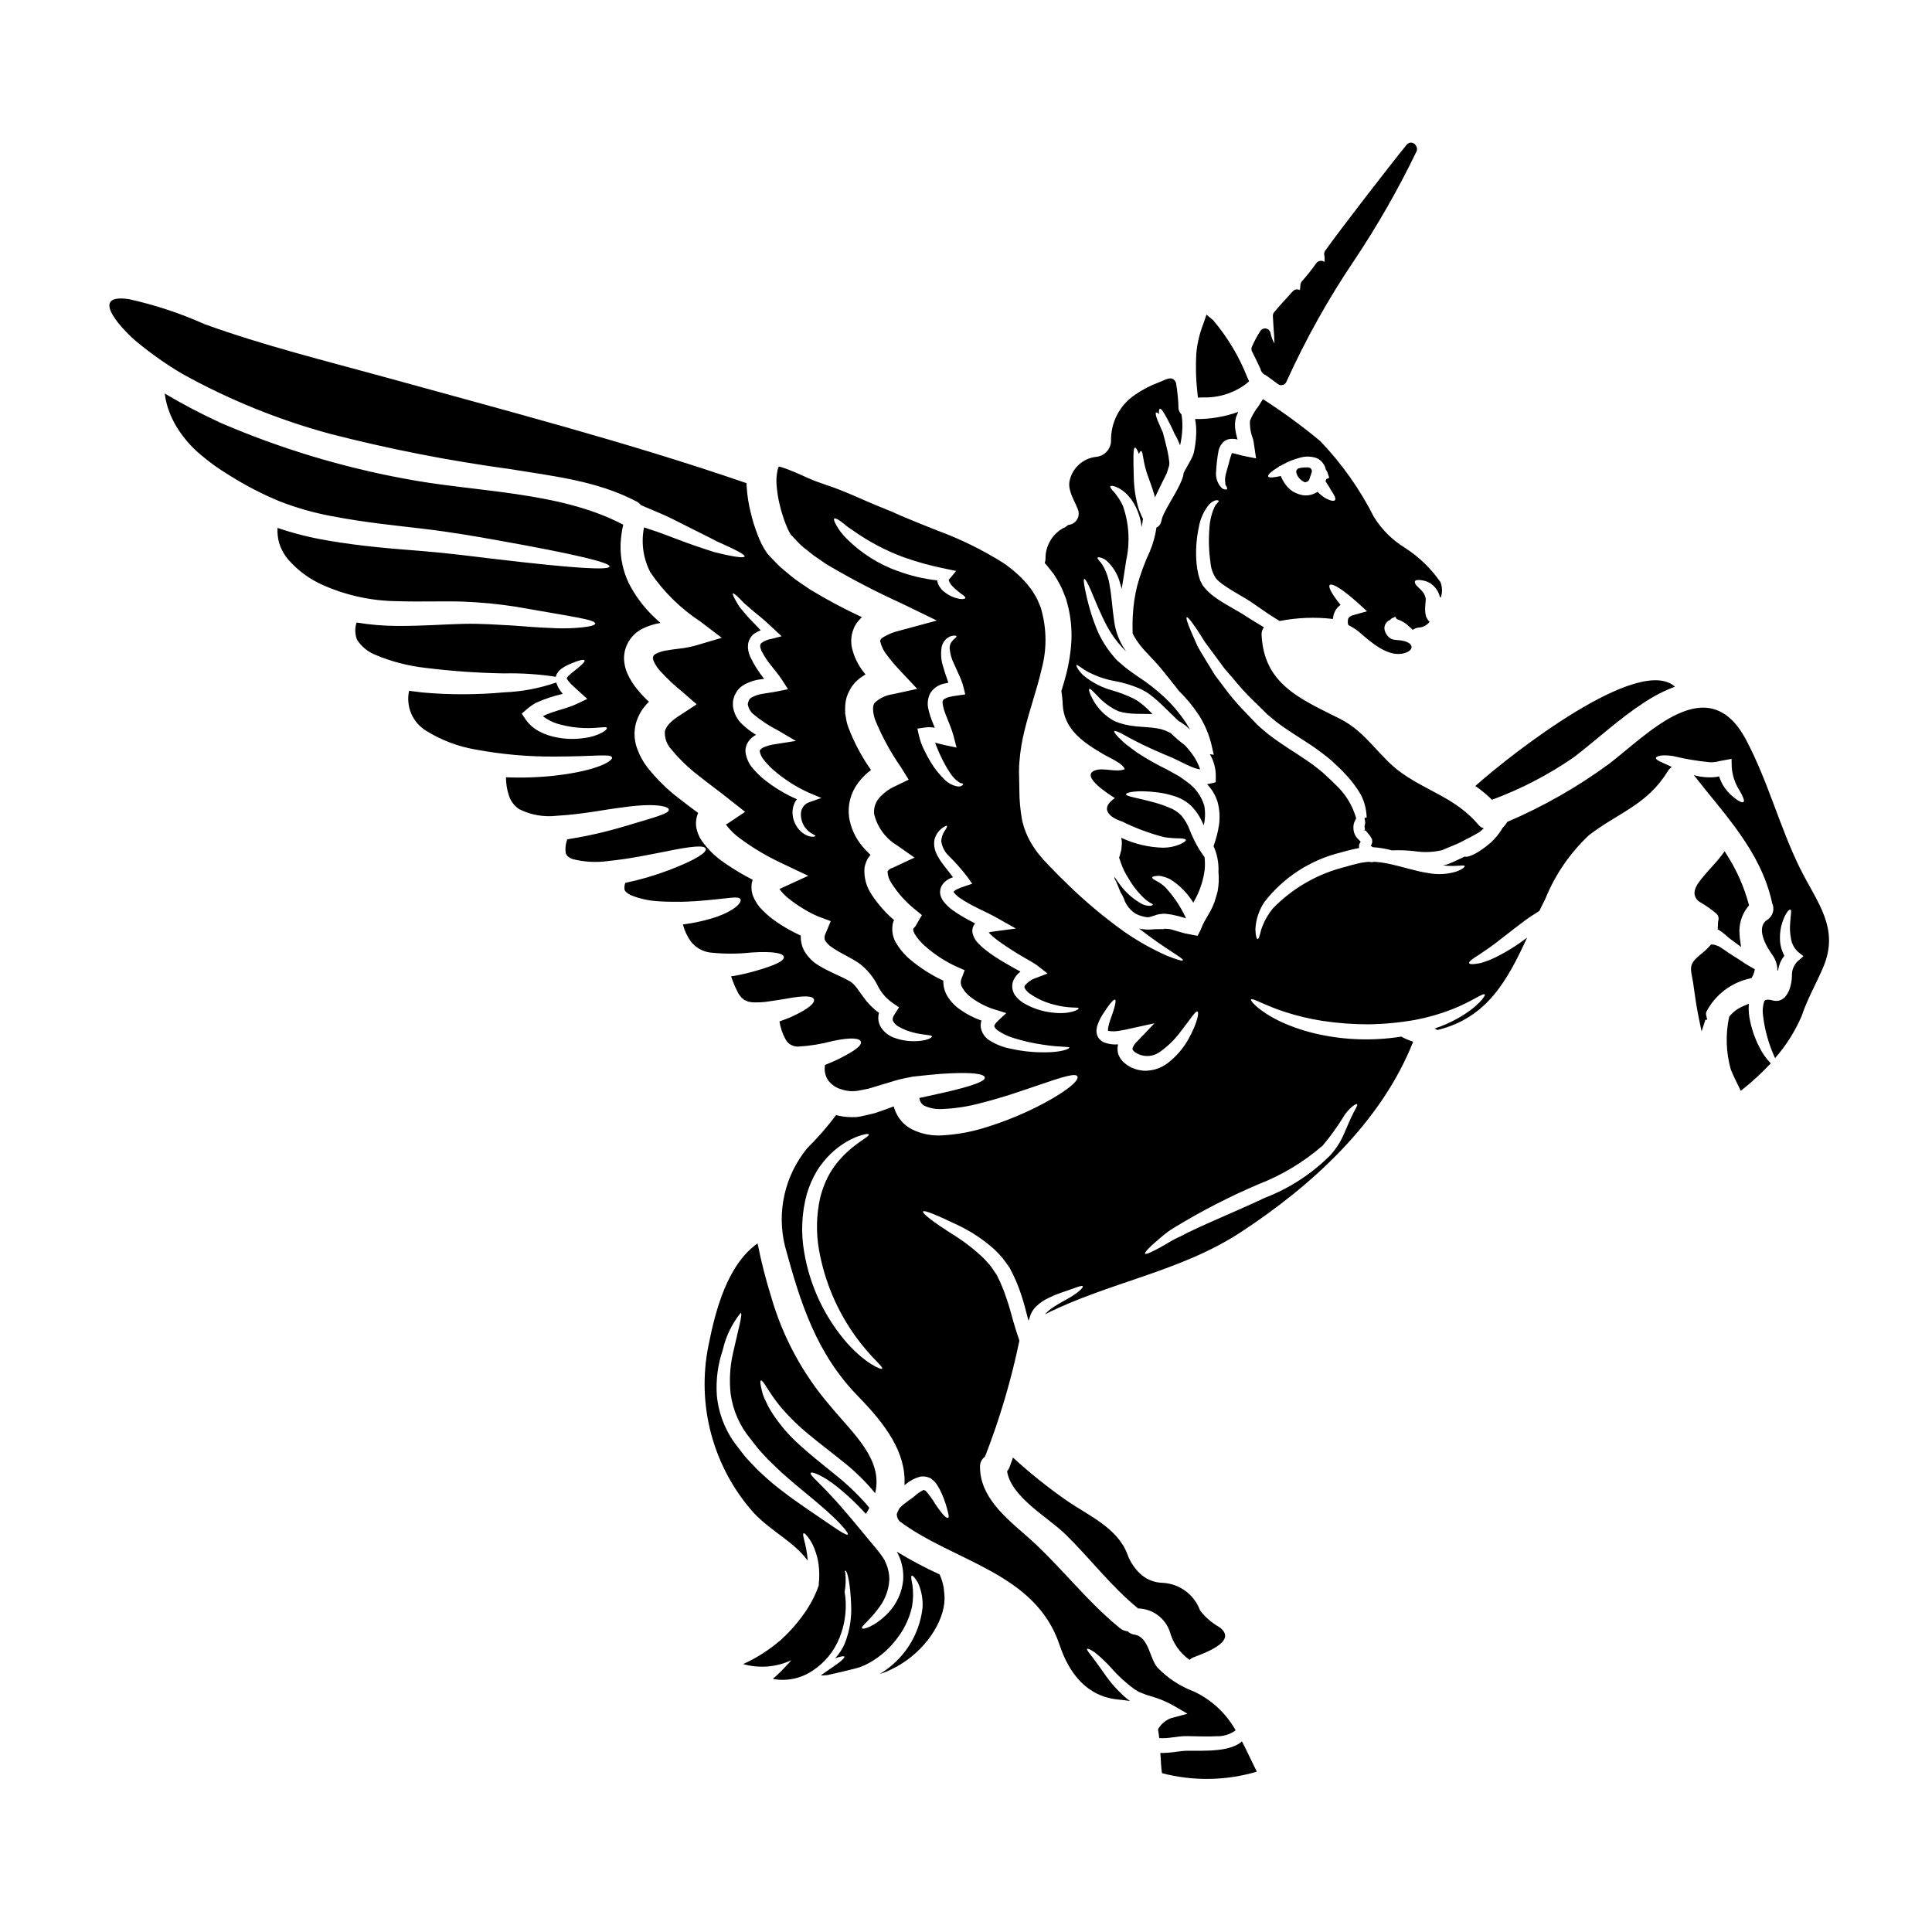 <?xml version="1.0" encoding="UTF-8"?>
<!-- Uploaded to: SVG Repo, www.svgrepo.com, Generator: SVG Repo Mixer Tools -->
<svg fill="#000000" width="800px" height="800px" version="1.1" viewBox="144 144 512 512" xmlns="http://www.w3.org/2000/svg">
 <g>
  <path d="m449.73 597.63c0.004-0.016 0.012-0.035 0.023-0.047-0.023 0-0.023-0.023-0.047-0.023-0.004 0.027 0.004 0.051 0.023 0.07z"/>
  <path d="m470.47 606.97c-1.25 0.41-2.543 0.676-3.852 0.789-2.578 0.285-5.273 0.188-7.781 0.211-2.059-0.047-4.402 0.66-7.332 0.566 0.117 2.012 0.211 3.906 0.426 5.367l-0.004 0.004c8.262 2.164 16.957 2.027 25.145-0.395-1.352-2.695-2.578-5.414-3.938-8.02-0.781 0.664-1.688 1.164-2.664 1.477z"/>
  <path d="m607.82 403.29 0.371-0.121 0.184-0.34c0.242-0.398 0.418-0.828 0.531-1.277l0.133-0.699-0.625-0.352c-0.617-0.344-1.309-0.73-2.094-1.246-0.672-0.469-1.422-0.945-2.219-1.453-0.652-0.395-1.344-0.855-2.059-1.332-0.539-0.355-1.082-0.723-1.645-1.105l-0.699-0.473h-0.004c-0.188-0.117-0.395-0.203-0.613-0.254v-0.02l-0.852-0.273-0.789-0.047-0.297 0.34h0.004c-0.648 0.73-1.355 1.398-2.121 2.004-3.172 2.527-3.148 3.481-2.637 6.117 0.098 0.492 0.211 1.066 0.316 1.746l0.242 1.711c0.293 2.043 0.578 4.086 0.965 6.082 0.074 0.465 0.172 0.957 0.27 1.422l0.758 3.621 1.004-3.098h0.496l-0.293-1.211c-0.074-0.305-0.051-0.629 0.07-0.918 2.359-4.523 6.613-7.758 11.602-8.824z"/>
  <path d="m607.52 383.95-0.133-0.492c-1.215-4.469-3.098-8.73-5.578-12.641l-0.758-1.219-0.863 1.148c-0.82 1.09-1.727 2.086-2.691 3.148-0.824 0.91-1.652 1.824-2.426 2.793-1.004 1.262-2.246 2.836-1.969 4.438 0.199 0.879 0.773 1.629 1.574 2.039 1.391 0.805 2.707 1.727 3.938 2.754 0.703 0.465 1.004 1.348 0.73 2.148l-0.051 0.395c0 0.43-0.023 0.84-0.047 1.242l-0.031 0.562 0.738 0.484c0.102 0.066 0.207 0.129 0.312 0.207 0.645 0.461 1.25 0.969 1.812 1.527l3.324 2.473-0.32-2.328c-0.039-0.316-0.062-0.645-0.082-0.996-0.227-2.609 0.547-5.211 2.164-7.277z"/>
  <path d="m607.59 413.49c-0.172-1.16-0.211-2.332-0.117-3.5-0.473 0.211-0.969 0.395-1.422 0.613-1.488 0.605-2.801 1.582-3.805 2.84-1 4.641-0.848 9.457 0.449 14.027 0.789 1.969 1.75 3.758 2.625 5.606 2.844-2.211 5.5-4.648 7.945-7.285-1.23-1.266-2.254-2.719-3.023-4.309-1.293-2.512-2.188-5.207-2.652-7.992z"/>
  <path d="m561.11 344.66c6.152-4.723 11.992-10.195 18.5-14.426v0.004c2.586-1.734 5.359-3.16 8.266-4.262-9.555-8.586-43.215 17.668-52.887 26.305 1.562 1.102 3.035 2.328 4.398 3.664 7.684-2.84 14.984-6.629 21.723-11.285z"/>
  <path d="m478.02 241.72c0.055 0.137 0.098 0.277 0.129 0.422 0.223 0.582 0.676 1.047 1.254 1.281l0.395 0.254c0.676 0.484 1.332 0.965 1.969 1.445l0.914 0.672c0.25 0.184 0.555 0.281 0.867 0.285 0.145 0 0.285-0.02 0.422-0.059 0.445-0.133 0.801-0.465 0.961-0.898 5.106-11.262 11.156-22.074 18.082-32.316 6.129-9.184 11.609-18.785 16.402-28.73 0.133-0.328 0.148-0.691 0.043-1.027-0.023-0.074-0.172-0.395-0.207-0.453h-0.004c-0.227-0.441-0.664-0.734-1.156-0.789-0.496-0.062-0.988 0.141-1.297 0.531-3.856 4.695-18.07 23.07-21.609 28.109v0.004c-0.223 0.316-0.312 0.703-0.25 1.086 0.125 0.625 0.141 1.27 0.047 1.898-0.297-0.246-0.684-0.363-1.07-0.32-0.426 0.043-0.812 0.266-1.062 0.617-1.199 1.684-2.484 3.301-3.852 4.844-0.23 0.258-0.359 0.586-0.371 0.926-0.023 0.75-0.164 1.242-0.129 1.387-0.605-0.355-1.375-0.242-1.852 0.27-1.691 1.836-3.387 3.672-4.988 5.582h0.004c-0.25 0.301-0.371 0.684-0.34 1.07 0.07 0.84 0.117 1.742 0.164 2.715 0.141 1.758 0.234 3.336 0.262 4.461v0.031c-0.512-0.867-0.867-1.82-1.059-2.809-0.121-0.59-0.59-1.043-1.18-1.148-0.594-0.105-1.191 0.16-1.512 0.668-0.859 1.332-1.609 2.731-2.242 4.184-0.168 0.398-0.152 0.848 0.039 1.234 0.801 1.547 1.547 3.094 2.227 4.574z"/>
  <path d="m423.33 296.24c0.523 0.789 0.996 1.656 1.445 2.484 0.426 0.727 0.785 1.496 1.062 2.293l0.43 1.062 0.117 0.289 0.047 0.117 0.117 0.332 0.023 0.094 0.164 0.613c0.934 3.266 1.34 6.66 1.207 10.051-0.16 3.176-0.652 6.32-1.465 9.395-0.379 1.418-0.785 2.812-1.207 4.184 0.203 1.156 0.324 2.328 0.352 3.5 0.332 6.742 5.559 10.172 11.02 13.363 1.348 0.789 4.945 2.269 5.414 3.832-2.438 0.969-5.793-0.613-8.066 0.395-3.598 1.574 4.113 6.406 5.465 7.262-4.07 2.754-1.574 5.062 1.895 6.195h0.004c3.559 1.766 7.289 3.156 11.137 4.144 1.34 0.211 2.691 0.32 4.047 0.328 0.992 0.023 1.629 0.141 1.723 0.395 0.094 0.25-0.395 0.637-1.395 1.113h0.004c-1.449 0.633-3.012 0.961-4.59 0.969-3.856-0.094-7.652-0.988-11.145-2.625 0.086 0.453 0.141 0.914 0.172 1.375-0.023 0.395-0.047 0.828-0.094 1.273h-0.004c-0.004 0.238-0.035 0.477-0.098 0.707l-0.141 0.523c-0.102 0.465-0.23 0.926-0.395 1.371 0.117 0.395 0.262 0.789 0.426 1.254 0.5 1.5 1.188 2.926 2.055 4.246 1.16 2.019 2.621 3.856 4.328 5.438 0.457 0.398 0.949 0.758 1.469 1.066 0.426 0.164 0.66 0.309 0.66 0.449s-0.262 0.262-0.73 0.332c-0.766 0.012-1.523-0.164-2.199-0.52-2.281-1.266-4.262-3.012-5.797-5.117-0.473-0.637-0.969-1.305-1.441-2.059-0.004 0.156 0.004 0.316 0.023 0.473 0.289 0.488 0.535 1.004 0.73 1.539 0.262 0.59 0.543 1.324 0.875 2.129 0.141 0.262 0.312 0.52 0.477 0.789v-0.004c0.273 0.535 0.504 1.09 0.684 1.66 0.164 0.262 0.285 0.52 0.449 0.789v-0.004c0.598 0.996 1.426 1.832 2.414 2.438 0.988 0.488 2.051 0.801 3.148 0.922 1.043-0.07 2.176-0.754 3.289-0.852l0.66-0.07 0.355-0.023c0.355 0 0.332 0.023 0.52 0.023l1.574 0.211c1.27 0.258 2.523 0.582 3.758 0.973-1.371-3.027-3.234-5.809-5.508-8.234-1.605-1.605-3.641-2.082-3.43-2.602 0.047-0.234 0.496-0.355 1.301-0.395 0.504-0.062 1.012-0.004 1.492 0.168 0.719 0.164 1.41 0.426 2.059 0.785 2.453 1.562 4.516 3.668 6.027 6.152 0.285-0.52 0.566-1.066 0.852-1.633 1.102-2.227 1.832-4.621 2.152-7.086 0.109-1.109 0.102-2.227-0.023-3.332l-1.324-1.941c-1.031-1.684-1.91-3.457-2.625-5.297-0.504-1.363-1.234-2.633-2.152-3.758-0.941-0.992-2.098-1.742-3.383-2.203-1.176-0.5-2.387-0.922-3.617-1.254-4.637-1.301-7.711-1.652-7.711-2.223 0-0.57 3.121-1.18 8.266-0.52 1.43 0.164 2.84 0.465 4.211 0.898 1.707 0.48 3.281 1.336 4.613 2.508 1.418 1.402 2.543 3.074 3.309 4.918 0.074 0.137 0.137 0.281 0.191 0.426 0.406-1.711 0.457-3.492 0.141-5.227-0.754-2.481-2.297-4.648-4.398-6.176-0.758-0.566-1.445-1.062-2.106-1.512-1.254-0.688-2.438-1.398-3.481-1.941l0.004 0.004c-2.719-1.324-5.348-2.816-7.875-4.473-1.016-0.754-1.969-1.445-2.754-2.059-0.668-0.551-1.309-1.133-1.918-1.75-0.992-0.992-1.465-1.629-1.301-1.82 0.164-0.188 0.898 0.094 2.129 0.73l2.172 1.203c0.879 0.453 1.871 0.949 2.961 1.516 2.223 1.066 4.871 2.269 8.066 3.574 1.68 0.754 3.191 1.605 4.801 2.289l0.004 0.004c0.828 0.379 1.703 0.648 2.602 0.809-0.441-1.332-1.07-2.59-1.871-3.738-0.68-0.98-1.438-1.902-2.269-2.758-1.109-0.809-2.16-1.695-3.148-2.648l-0.395-0.395c-1.113-0.664-2.34-1.117-3.621-1.324-1.867-0.355-3.879-0.355-5.84-0.566-0.98-0.098-1.953-0.262-2.91-0.496-0.906-0.219-1.793-0.508-2.648-0.875-2.438-1.316-4.434-3.316-5.75-5.75-0.922-1.676-1.109-2.625-0.922-2.789 0.262-0.164 0.969 0.637 2.176 1.871v-0.004c1.562 1.734 3.473 3.121 5.606 4.07 0.711 0.219 1.438 0.375 2.176 0.473 0.832 0.121 1.668 0.184 2.508 0.188 1.305 0.047 2.719 0 4.305 0.07-0.047-0.023-0.07-0.07-0.117-0.094-0.762-0.828-1.578-1.609-2.438-2.34-0.332-0.262-0.902-0.707-1.277-0.969-0.395-0.266-0.805-0.5-1.227-0.715-1.734-0.832-3.527-1.527-5.371-2.082-2.91-0.754-5.613-2.144-7.926-4.062-1.574-1.516-1.969-2.648-1.793-2.754 0.172-0.105 1.016 0.637 2.648 1.629l-0.004-0.004c2.426 1.332 5.055 2.246 7.785 2.699 2.047 0.402 4.051 1.004 5.981 1.797 0.543 0.211 1.113 0.543 1.703 0.852 0.59 0.309 0.898 0.594 1.516 1.02 1.004 0.762 1.957 1.582 2.863 2.457 1.488 1.418 2.981 2.934 4.516 4.375v0.004c0.68 0.367 1.328 0.797 1.938 1.273 0.395 0.332 0.734 0.707 1.113 1.043-0.285-0.523-0.566-1.043-0.902-1.574h0.004c-1.684-2.574-3.664-4.941-5.906-7.047-2.148-1.996-4.469-3.801-6.93-5.394-1.18-0.852-2.555-1.75-3.594-2.625l-1.539-1.328-0.395-0.332v0.004c-0.164-0.145-0.312-0.301-0.449-0.473l-0.66-0.789v0.004c-1.637-1.941-3-4.102-4.047-6.414-1.371-3.258-2.426-6.641-3.148-10.098-0.547-2.391-0.711-3.758-0.449-3.852 0.266-0.094 0.945 1.109 1.914 3.383 0.969 2.269 2.223 5.582 4.211 9.297v-0.004c1.078 1.977 2.398 3.812 3.938 5.461l0.613 0.637c0.07 0.07 0.285 0.309 0.234 0.234l0.141 0.117 0.004 0.004c-0.473-0.672-0.902-1.375-1.281-2.106-0.949-1.816-1.57-3.785-1.84-5.816-0.543-3.664-0.688-6.812-1.18-9.344h-0.004c-0.258-1.973-0.906-3.871-1.914-5.586-0.293-0.453-0.625-0.879-0.992-1.277-0.262-0.336-0.395-0.57-0.309-0.664s0.332-0.141 0.73-0.023h0.004c0.633 0.152 1.219 0.465 1.703 0.902 1.719 1.586 2.941 3.637 3.523 5.902 0.168 0.5 0.312 1.004 0.426 1.516 0.395-2.438 0.828-4.992 1.203-7.641h0.004c1.039-4.773 0.738-9.742-0.875-14.355-0.332-0.742-0.727-1.457-1.18-2.129-0.449-0.52-0.73-1.086-1.133-1.492-0.789-0.828-1.18-1.395-1.02-1.605 0.16-0.211 0.832-0.117 1.871 0.332l-0.004-0.004c0.68 0.336 1.312 0.746 1.895 1.23 0.762 0.668 1.438 1.434 2.012 2.269 1.375 2.094 2.234 4.484 2.508 6.977 0.16-0.73 0.281-1.473 0.352-2.223l-0.117-0.211-0.188-0.375-0.047-0.07-0.117-0.262-0.215-0.543-0.004-0.004c-0.172-0.359-0.324-0.73-0.449-1.113-0.824-2.789-1.258-5.676-1.297-8.582-0.117-4.723-0.211-7.477 0.309-7.641 0.262-0.047 0.613 0.543 1.062 1.676 0.211-0.52 0.395-0.789 0.57-0.789 0.637 0.141 0.332 2.934 2.031 7.238 0.359 1.086 0.855 2.293 1.254 3.688 0.141 0.43 0.285 0.879 0.395 1.352 0.73-1.492 1.445-2.957 2.106-4.352 0.355-0.707 0.828-1.574 1.039-2.106 0.188-0.637 0.395-1.273 0.594-1.891 0.047-0.289 0.047-0.547 0.07-0.832-0.105-1.059-0.273-2.109-0.5-3.148-0.395-1.797-0.852-3.406-1.227-4.871-0.52-1.25-1.043-2.316-1.375-3.148-0.473-1.23-0.637-1.969-0.426-2.129 0.141-0.07 0.426 0.07 0.789 0.395-0.074-0.828 0.02-1.348 0.234-1.395 0.473-0.121 1.441 1.605 2.957 4.633 0.332 0.664 0.66 1.375 0.992 2.152 0.039 0.043 0.07 0.09 0.094 0.141 0.512 0.895 0.949 1.828 1.301 2.793 0.301-1.285 0.488-2.59 0.57-3.902 0.117-1.438 0.055-2.883-0.191-4.305-0.391-0.391-0.664-0.883-0.785-1.418-0.051-2.324-0.273-4.641-0.668-6.93-0.898-2.223-2.719-0.832-4.519-0.164l0.004-0.004c-2.258 0.824-4.394 1.938-6.363 3.312-4.078 2.742-6.473 7.383-6.34 12.297-0.105 2.168-1.777 3.93-3.938 4.141-3.547 0.379-6.43 3.043-7.082 6.551-0.426 2.461 1.352 5.086 2.199 7.285 0.395 0.898 0.324 1.934-0.184 2.769-0.508 0.84-1.395 1.375-2.371 1.441-0.43 0.414-0.938 0.734-1.492 0.945-2.828 1.672-4.547 4.731-4.496 8.02-0.004 0.387-0.078 0.773-0.211 1.137 0.262 0.285 0.547 0.59 0.789 0.898z"/>
  <path d="m461.47 249.37 1.348-0.051h-0.004c4.074 0.137 8.074-1.113 11.348-3.543l0.863-0.719-0.465-1.023c-2.168-5.516-5.227-10.641-9.055-15.168l-1.773-1.484-0.789 2.305v0.004c-1.031 2.582-1.676 5.301-1.914 8.074-0.199 3.418-0.102 6.852 0.289 10.254z"/>
  <path d="m393.64 562.89c-0.211-0.617-0.426-1.18-0.637-1.656-3.902-1.781-7.691-3.793-11.352-6.031l0.234 0.395c0.234 0.473 0.426 0.945 0.613 1.395h0.004c0.691 1.832 0.98 3.793 0.848 5.75-0.305 3.199-1.66 6.207-3.852 8.559-3.644 3.856-6.883 4.613-7.051 4.211-0.355-0.543 2.269-2.223 4.824-5.938h0.004c1.449-2.066 2.289-4.5 2.41-7.023 0-1.406-0.281-2.797-0.824-4.094l-0.453-1.016-0.566-0.902v0.004c-0.488-0.715-1.012-1.402-1.574-2.059-4.754-5.723-8.895-10.832-12.184-14.285-3.148-3.434-5.586-5.391-5.227-5.867 0.285-0.395 3.148 0.594 7.141 3.785 2.672 2.164 5.172 4.535 7.477 7.086 0-0.023 0-0.047 0.023-0.047 0.336-0.523 0.594-1.02 0.879-1.539-0.262-0.332-0.496-0.66-0.789-0.992h0.004c-2.617-2.949-5.488-5.656-8.586-8.094-3.332-2.695-6.625-5.297-9.445-7.922-2.559-2.32-4.812-4.949-6.715-7.828-0.762-1.117-1.41-2.305-1.941-3.543-0.473-0.879-0.812-1.816-1.02-2.793-0.395-1.574-0.496-2.461-0.262-2.578 0.617-0.312 2.059 3.191 5.488 7.258 2.102 2.438 4.402 4.695 6.883 6.742 2.836 2.363 6.106 4.824 9.508 7.57h0.004c3.09 2.449 5.91 5.223 8.418 8.266 2.176-8.961-5.84-15.777-11.918-23.133-7.191-8.34-12.504-18.133-15.574-28.707-1.48-4.719-2.707-9.512-3.664-14.359-8.09 5.723-11.191 17.906-13.008 27.035-3.234 15.898 1.238 32.391 12.062 44.477 4.844 5.039 10.57 7.547 14.238 12.594-0.285-4.281-1.652-7.051-1.086-7.262 0.262-0.117 0.852 0.52 1.727 1.82 0.531 0.82 0.957 1.703 1.273 2.629 0.473 1.242 0.797 2.535 0.969 3.856 0.223 1.734 0.23 3.488 0.023 5.227 0 0.07 0 0.137 0.039 0.207-0.766 2.215-1.793 4.328-3.062 6.297-1.984 3.027-4.344 5.789-7.023 8.223-3.004 2.594-6.359 4.746-9.969 6.391 4.246 1.203 8.781 0.836 12.777-1.031-1.527 1.758-3.164 3.418-4.902 4.965 3.66 0.688 7.449-0.102 10.531-2.195 3.207-2.094 5.691-5.129 7.113-8.688 1.371-3.387 1.91-7.051 1.574-10.688-0.047-0.477-0.137-0.945-0.207-1.422h-0.004c0.293-1.672 0.359-3.375 0.191-5.062-0.023-0.18-0.098-0.344-0.125-0.52 0.047-0.055 0.094-0.113 0.145-0.113 0.496 0 1.305 3.332 1.516 9.055v-0.004c0.18 3.492-0.395 6.984-1.684 10.234-0.613 1.438-1.469 2.758-2.527 3.906h0.023c1.445-0.473 2.223-0.613 2.391-0.426 0.164 0.188-0.473 0.922-1.68 1.793-1.109 0.832-2.754 1.871-4.539 3.195 0.141 0 0.309 0.023 0.426 0.023 0.496-0.023 0.898-0.07 1.203-0.094 0.309-0.023 0.543-0.094 0.789-0.164 1.699-0.355 3.453-0.789 5.344-1.254 1.109-0.234 1.746-0.449 2.625-0.707l-0.004-0.004c0.84-0.305 1.656-0.68 2.438-1.113 3.09-1.734 5.746-4.144 7.781-7.047 1.707-2.336 2.914-5.004 3.543-7.832 0.34-1.91 0.379-3.867 0.117-5.793-0.309-1.465-0.449-2.344-0.188-2.438s0.855 0.52 1.633 1.824c0.965 2.117 1.387 4.445 1.227 6.766-0.852 7.266-5.039 13.719-11.328 17.457 0.613-0.188 1.25-0.395 1.871-0.664 0.73-0.332 1.574-0.73 2.531-1.227 0.426-0.262 0.875-0.52 1.324-0.789 7.547-4.754 11.875-12.594 11.414-18.238-0.094-0.707-0.117-1.395-0.211-2.035-0.129-0.645-0.293-1.234-0.441-1.777zm-34.105-17.883c-2.719-1.871-6.012-4.07-9.508-6.859-1.75-1.375-3.5-2.957-5.297-4.66-0.852-0.922-1.75-1.848-2.648-2.789-0.898-0.945-1.539-1.941-2.344-2.934-3.273-3.973-5.285-8.832-5.769-13.957-0.281-4.086 0.254-8.188 1.574-12.062 0.805-3.598 2.434-6.957 4.754-9.816 0.59 0.188-0.613 4.211-2.012 10.527-0.832 3.586-1.059 7.289-0.66 10.949 0.609 4.379 2.426 8.5 5.25 11.898 0.789 0.992 1.539 2.031 2.316 2.934 0.781 0.902 1.574 1.68 2.316 2.508 1.633 1.609 3.238 3.191 4.871 4.59 3.215 2.836 6.34 5.273 8.848 7.449 5.086 4.301 7.805 7.523 7.449 7.871-0.391 0.453-3.676-1.938-9.141-5.648z"/>
  <path d="m462.03 570.79c-1.551-4.25-5.512-7.144-10.031-7.332-1.969-0.062-3.863-0.77-5.391-2.012-1.777-1.512-3.113-3.473-3.883-5.676-2.672-6.953-10.477-10.234-16.105-14.145-4.969-3.469-9.703-7.262-14.168-11.352-0.309 0.828-0.613 1.676-0.898 2.508-0.152 0.414-0.379 0.797-0.664 1.133 1.066 6.836 10.977 12.301 15.449 16.676 6.621 6.481 12.059 13.777 19.285 19.68 0.293-0.008 0.586 0.008 0.879 0.047 3.441 0.418 6.352 2.758 7.496 6.031 0.809 3.043 2.656 5.703 5.227 7.523 0.273-0.234 0.574-0.434 0.898-0.594 1.773-0.789 12.535-4.117 6.953-8.113v0.004c-1.953-1.113-3.672-2.598-5.047-4.379z"/>
  <path d="m489.69 271.76c0.062 0.023 0.129 0.035 0.195 0.035 0.246-0.02 0.484-0.105 0.691-0.242 0.273-0.203 0.457-0.508 0.512-0.848l0.52-1.539c0.098-0.289 0.055-0.609-0.117-0.863-0.172-0.254-0.453-0.414-0.762-0.434-0.504-0.031-1.008-0.016-1.512 0.051-0.203 0-0.418 0.059-0.637 0.102l-0.27 0.051h0.004c-0.262 0.047-0.488 0.195-0.637 0.41-0.148 0.219-0.203 0.488-0.152 0.742 0.188 0.766 0.621 1.449 1.23 1.945 0.277 0.25 0.594 0.449 0.934 0.59z"/>
  <path d="m621.1 374.27c-5.465-11.066-8.539-23.203-14.355-34.176-10.051-18.996-25.949-1.574-36.332 6.336h-0.004c-8.367 6.144-17.414 11.301-26.965 15.375-0.336 0.578-0.75 1.105-1.227 1.574-0.852 1.488-1.938 2.828-3.215 3.973-3.008 2.602-5.844 4.019-6.883 3.641h-0.004c-0.383 0.23-0.789 0.43-1.207 0.594-0.59 0.285-1.18 0.543-1.793 0.832l-0.926 0.395-0.352 0.141c-0.07 0.023-0.234 0.094-0.234 0.094l-0.613 0.164c-0.211 0.07-0.426 0.07-0.613 0.117 3.477 0.449 5.582-0.262 5.793 0.188 0.094 0.188-0.637 0.922-2.344 1.492h-0.004c-2.43 0.719-4.996 0.832-7.481 0.332-3.098-0.449-6.555-1.633-10.234-2.414h0.004c-1.289-0.273-2.594-0.457-3.906-0.543-0.637 0.117-1.062 0.141-1.227 0-0.117 0.023-0.262 0-0.395 0.023-0.43 0-1.043 0.141-1.574 0.188-0.309 0.023-0.969 0.211-1.445 0.309-1.039 0.234-2.078 0.543-3.148 0.852-7.238 1.805-13.828 5.59-19.039 10.926-1.391 1.684-2.457 3.609-3.148 5.68-0.395 1.574-0.66 2.555-0.945 2.508s-0.543-0.926-0.59-2.648c0.137-2.57 0.961-5.055 2.391-7.191 5.059-6.523 12.18-11.141 20.199-13.105 1.133-0.312 2.246-0.641 3.383-0.879 0.52-0.094 0.945-0.211 1.516-0.309l-0.004 0.004c-0.02-0.18-0.027-0.363-0.023-0.543 0.012-0.312 0.109-0.613 0.285-0.875l0.094-0.145 0.07-0.094c-0.141-0.141-0.285-0.309-0.449-0.473-0.25-0.23-0.48-0.484-0.688-0.754-0.168-0.219-0.312-0.457-0.426-0.711-0.141-0.309-0.117-0.309-0.188-0.477-0.129-0.445-0.191-0.906-0.191-1.367-0.008-0.496 0.082-0.984 0.262-1.445 0.164-0.426 0.395-0.789 0.449-0.922 0.016-0.027 0.023-0.062 0.023-0.094-0.969-3.422-2.871-6.512-5.488-8.918-0.66-0.684-1.574-1.535-2.293-2.199v-0.004c-0.75-0.738-1.547-1.426-2.391-2.055-1.652-1.352-3.543-2.578-5.488-3.856-2.695-1.75-5.344-3.43-7.922-5.465-0.613-0.496-1.18-0.992-1.727-1.469-0.309-0.285-0.52-0.449-0.875-0.789l-0.789-0.828c-1.043-1.066-2.059-2.129-3.031-3.172l0.004 0.004c-1.871-1.941-3.602-4.012-5.18-6.195-0.754-0.992-1.488-1.961-2.199-2.91-0.613-0.996-1.203-1.969-1.77-2.887-1.113-1.848-2.176-3.504-2.957-4.992-0.688-1.539-1.277-2.863-1.727-3.938-0.926-2.176-1.305-3.453-1.066-3.594 0.234-0.141 1.09 0.898 2.438 2.863 0.664 0.992 1.445 2.199 2.316 3.617 0.973 1.375 2.129 2.836 3.336 4.519 0.613 0.828 1.25 1.703 1.914 2.602 0.734 0.852 1.516 1.75 2.316 2.672v0.004c1.625 2.012 3.371 3.922 5.227 5.723 0.973 0.949 1.969 1.918 2.984 2.938l0.754 0.754c0.188 0.164 0.543 0.449 0.789 0.66 0.57 0.473 1.18 0.996 1.727 1.422 2.223 1.699 4.894 3.383 7.594 5.117 2 1.262 3.926 2.633 5.769 4.113 0.922 0.719 1.801 1.492 2.625 2.32 0.879 0.832 1.574 1.492 2.344 2.363l-0.004-0.004c1.52 1.605 2.852 3.375 3.977 5.277 0.984 1.895 1.523 3.992 1.574 6.125l-0.547 0.07c0 0.66 0.309 1.301 0.094 1.656l-0.117 0.684c-0.047 0.117 0.07 0.164 0.07 0.309-0.023 0.047 0.047 0.117 0.07 0.211l-0.07 0.117-0.047 0.07v0.008c0.023 0.074 0.055 0.145 0.094 0.211 0.473-0.047-0.543 0.188-0.426 0.188l0.449-0.07c0.039 0.016 0.078 0.023 0.121 0.023 0.012 0 0.023-0.008 0.023-0.023 0.023-0.023-0.07-0.141 0.023-0.023 0.117 0.176 0.25 0.34 0.391 0.496 0.465 0.488 0.863 1.039 1.184 1.633l0.07 0.094 0.023 0.07v0.004c0.07 0.301 0.09 0.613 0.047 0.922-0.047 0.188-0.109 0.371-0.188 0.543l-0.188 0.262h-0.004c0.164 0.145 0.336 0.277 0.52 0.395 1.73 0.109 3.445 0.395 5.117 0.848 2.016-0.09 4.031-0.02 6.035 0.215 2.293 0.355 4.633 0.293 6.902-0.191l0.43-0.117 0.07-0.023 0.234-0.117 0.945-0.395c0.613-0.262 1.23-0.496 1.824-0.754 1.109-0.445 2.184-0.973 3.215-1.574 1.277-0.59 2.438-1.25 3.543-1.895 0.047-0.047 0.121-0.094 0.168-0.141 0.332-0.285 0.637-0.566 0.969-0.852-0.516-0.137-0.977-0.426-1.324-0.828-5.84-6.981-13.125-8.754-20.176-13.648-6.242-4.301-9.445-10.949-16.648-14.562-10.516-5.285-20.156-9.164-20.75-22.289-0.02-0.707 0.199-1.402 0.617-1.969-0.336-0.211-0.688-0.395-1.02-0.594-1.535-0.922-3.098-1.914-4.684-2.934-1.629-0.945-3.332-1.938-5.062-2.957h0.004c-0.914-0.551-1.801-1.152-2.652-1.797-0.898-0.668-1.707-1.445-2.41-2.32l-0.234-0.285-0.047-0.07c-0.023-0.023-0.141-0.188-0.141-0.188s-0.141-0.262-0.141-0.262l-0.449-0.875c-0.188-0.543-0.395-1.09-0.496-1.574l-0.004 0.004c-0.227-0.957-0.395-1.93-0.5-2.91-0.297-3.258-0.098-6.543 0.594-9.742 0.371-2.258 1.344-4.375 2.816-6.125 1.465-1.375 2.344-1.02 2.438-0.879 0.188 0.262-0.789 0.789-1.18 1.824l-0.004-0.004c-0.758 1.777-1.191 3.676-1.277 5.606-0.234 2.961-0.141 5.938 0.285 8.875 0.109 1.469 0.578 2.891 1.371 4.137 0.254 0.34 0.551 0.648 0.875 0.922 0.285 0.211 0.52 0.449 0.922 0.73 0.707 0.52 1.516 1.043 2.316 1.539 1.68 1.039 3.383 1.969 5.117 3.074 1.574 1.086 3.074 2.129 4.519 3.121 1.133 0.734 2.176 1.422 3.215 2.035l0.004 0.004c4.648-0.914 9.414-1.098 14.121-0.543 0.051-0.727 0.242-1.434 0.566-2.082 0.238-0.453 0.551-0.859 0.926-1.207 0.164-0.168 0.355-0.312 0.52-0.453-2.152-2.648-3.336-4.723-2.863-5.25 0.613-0.66 3.711 1.352 7.477 4.754l2.41 2.199-3.523 0.992 0.004 0.004c-0.562 0.09-1.066 0.383-1.418 0.828-0.211 0.586-0.219 1.227-0.023 1.82 1.129 0.562 2.188 1.262 3.148 2.082 2.934 2.578 7.547 6.602 11.73 5.367 2.344-0.66 2.652-2.391 0.094-3.148-2.219-0.66-3.711 0.309-5.086-2.223-0.121-0.25-0.207-0.516-0.262-0.789-0.055-0.238-0.07-0.484-0.047-0.73 0.059-0.391 0.207-0.766 0.43-1.09 0.141-0.164 0.309-0.332 0.449-0.473 0.141-0.141 0.285-0.164 0.426-0.234 0.332-0.164 0.52-0.52 0.684-0.566 0.449-0.07 0.566-0.355 0.875-0.355h0.121l0.117 0.395 0.262 0.234c1.262 0.406 2.402 1.113 3.332 2.059 0.285 0.234 0.543 0.496 0.789 0.754 0.562-0.395 1.227-0.617 1.914-0.637 1.016-0.141 1.934-0.676 2.555-1.492-0.469-0.457-0.809-1.027-0.992-1.656-0.109-0.48-0.172-0.973-0.188-1.465-0.004-0.672 0.035-1.344 0.117-2.012 0.07-0.449 0.023-0.922 0.07-0.922l-0.023-0.094c-0.113-0.555-0.324-1.086-0.617-1.574-0.348-0.441-0.734-0.855-1.156-1.227-0.898-0.789-1.254-1.445-1.062-1.824 0.191-0.379 0.992-0.395 2.078-0.188 0.789 0.137 1.539 0.445 2.199 0.898 0.887 0.645 1.582 1.52 2.012 2.527 0.02 0.02 0.027 0.047 0.023 0.074 0 0.023 0.023 0.047 0.023 0.07 0.098 0.254 0.18 0.52 0.238 0.785 0.094 0.07 0.164 0.094 0.262 0.168l-0.004 0.004c0.453-1.336 0.418-2.785-0.094-4.094-2.508-3.621-5.707-6.707-9.41-9.086-3.336-2.043-6.148-4.836-8.211-8.16-3.727-7.375-8.523-14.16-14.238-20.129-4.832-4.008-9.906-7.719-15.188-11.113-0.395 0.613-0.789 1.227-1.203 1.914-0.922 1.152-1.672 2.438-2.227 3.809-0.074 1.637 0.191 3.273 0.789 4.801 0.215 0.789 0.289 1.676 0.43 2.508l0.395 2.672-2.754-0.543c-1.254-0.238-2.508-0.641-3.363-0.832l-0.262-0.023v0.004c-0.055 0.098-0.102 0.199-0.141 0.305-0.305 0.859-0.559 1.734-0.758 2.625-0.285 0.902-0.473 1.656-0.66 2.344-0.285 0.941-0.348 1.938-0.191 2.91-0.047 0.309 0.359 0.637 0.395 0.852 0.035 0.211 0.117 0.395 0.023 0.52s-0.234 0.117-0.5 0.07c-0.383-0.031-0.738-0.207-0.992-0.496-1.035-1.117-1.539-2.625-1.395-4.141 0.09-1.938 0.316-3.863 0.684-5.769 0.219-0.871 0.688-1.66 1.348-2.269 0.488-0.391 1.082-0.637 1.703-0.711 0.434-0.051 0.871-0.043 1.305 0.023 0.215 0.027 0.426 0.066 0.637 0.121-0.164-0.711-0.395-1.422-0.52-2.269v-0.004c-0.242-1.234-0.184-2.508 0.164-3.715 0.164-0.473 0.395-0.898 0.566-1.324-3.668 1.324-7.547 1.965-11.449 1.895 0.203 1.059 0.305 2.137 0.309 3.215-0.008 1.539-0.148 3.078-0.426 4.59l-0.117 0.59c-0.016 0.133-0.039 0.266-0.07 0.395l-0.07 0.262c-0.047 0.164-0.188 0.543-0.285 0.789l-0.285 0.613c-0.395 0.789-0.789 1.465-1.18 2.152-0.332 0.59-0.66 1.156-0.898 1.652-0.082 0.648-0.246 1.285-0.496 1.891-1.254 3.098-3.285 5.902-4.754 8.965l-0.234 0.52v0.004c-0.074 0.145-0.137 0.293-0.191 0.449l-0.332 1.254-0.047 0.164c-0.047 0.094-0.117 0.234-0.164 0.355-0.117 0.207-0.27 0.391-0.453 0.543-0.164 0.141-0.348 0.258-0.543 0.355-0.312 2.125-0.883 4.207-1.699 6.199-1.398 2.977-2.539 6.07-3.41 9.246-0.641 2.57-1.027 5.203-1.156 7.852-0.117 1.895-0.07 3.481-0.047 4.754 0.141 0.285 0.285 0.57 0.449 0.879 0.926 1.566 2.047 3.012 3.332 4.301 1.352 1.469 2.812 2.938 4.117 4.566 1.203 1.516 2.391 2.981 3.5 4.375 0.262 0.355 0.52 0.684 0.789 1.039 2.047 2 3.871 4.211 5.438 6.602 1.477 2.352 2.57 4.922 3.238 7.617l0.637 2.789-1.039-0.164h0.004c1.074 1.828 1.617 3.914 1.574 6.035l-0.027 1.395-1.301 0.332v-0.004c-0.324 0.082-0.656 0.148-0.992 0.188 1.289 1.336 2.242 2.953 2.793 4.723 0.52 1.945 0.652 3.969 0.391 5.965-0.285 1.953-0.777 3.871-1.465 5.723 0.922 2.035 1.371 4.254 1.316 6.488 0 0.07-0.023 0.141-0.023 0.211 0.184 1.766 0.113 3.551-0.211 5.297-0.262 0.922-0.477 1.77-0.832 2.836v0.004c-0.324 0.867-0.711 1.715-1.156 2.531-0.496 0.828-0.969 1.676-1.469 2.531-0.387 0.707-0.719 1.441-0.992 2.199l-0.852 1.676-1.305-0.234-0.59-0.117-1.656-0.332-1.465-0.426c-0.949-0.262-1.75-0.543-2.578-0.707l-1.18-0.047c-0.023-0.023-0.309 0.094-0.164 0.094h-1.016c-0.805-0.016-1.609 0.02-2.414 0.094-0.488 0.035-0.977 0.035-1.465 0l-0.789-0.094c-0.07 0-0.262-0.023-0.262-0.023l-0.07-0.023-0.164-0.023-0.289-0.07c-0.047 0-0.07-0.023-0.117-0.023 7.191 5.629 11.898 7.871 11.613 8.441-0.141 0.234-1.609-0.188-4.305-1.254l0.004-0.004c-3.918-1.746-7.664-3.856-11.188-6.297-5.508-3.938-10.695-8.301-15.516-13.055-1.422-1.352-2.867-2.812-4.305-4.328l-1.09-1.156-0.566-0.594-0.613-0.73-0.004-0.004c-0.762-0.859-1.453-1.781-2.059-2.758-1.449-2.184-2.469-4.625-3.004-7.191-0.445-2.519-0.676-5.078-0.684-7.637-0.023-1.227-0.047-2.508-0.07-3.758v-0.004c-0.051-1.324-0.02-2.652 0.094-3.973 0.223-2.801 0.684-5.578 1.371-8.301 1.328-5.418 3.242-10.695 4.473-16.016h-0.004c1.43-5.207 1.414-10.699-0.047-15.895l-0.117-0.449c0-0.023-0.117-0.285-0.117-0.285l-0.449-1.066c-0.242-0.668-0.551-1.312-0.926-1.914l-0.969-1.535-1.254-1.609v-0.004c-1.887-2.152-4.047-4.043-6.434-5.625-5.402-3.383-11.141-6.195-17.125-8.402-3.148-1.25-6.336-2.508-9.629-3.902l-2.484-1.113-2.246-0.922c-1.605-0.637-3.238-1.324-4.871-2.035-1.633-0.707-3.246-1.453-4.82-2.082s-3.215-1.324-4.797-1.82l-2.414-0.855v0.004c-1.008-0.332-1.996-0.715-2.961-1.16-1.676-0.754-3.285-1.492-4.871-2.106-0.742-0.316-1.5-0.59-2.273-0.824-0.285-0.094-0.52-0.141-0.754-0.211l-0.035-0.004-0.309 0.164v0.023h0.094v0.004c0.082-0.008 0.156-0.039 0.215-0.094v0.031c-0.031 0.074-0.07 0.145-0.121 0.211-0.117 0.094-0.141 0.426-0.234 0.66-0.297 1.359-0.375 2.758-0.238 4.141 0.133 1.652 0.395 3.289 0.789 4.898 0.41 1.77 0.945 3.512 1.609 5.203 0.285 0.773 0.625 1.523 1.016 2.246 0.066 0.141 0.145 0.27 0.238 0.395l0.094 0.164 0.926 0.969c0.684 0.688 1.371 1.492 2.035 2.082l1.969 1.574h-0.004c0.676 0.57 1.387 1.098 2.129 1.574l2.269 1.574h0.004c6.481 3.852 13.168 7.34 20.035 10.457l9.344 4.543-10.051 2.719h-0.004c-1.469 0.348-2.871 0.922-4.164 1.703-0.293 0.168-0.543 0.402-0.73 0.684 0.023 0.117-0.117 0.141-0.023 0.566 0.324 1.301 0.938 2.516 1.797 3.543 1.047 1.398 2.176 2.734 3.383 3.996l4.59 4.894-6.508 1.422c-1.766 0.246-3.41 1.02-4.723 2.223-0.637 0.684-0.637 2.293 0 4.348v0.004c1.809 4.484 4.121 8.746 6.887 12.715l2.082 3.356-3.543 1.703c-1.684 0.746-3.184 1.859-4.375 3.266-0.945 1.16-1.387 2.648-1.234 4.141 0.84 3.5 3.059 6.512 6.152 8.348l4.543 3.191-5.324 2.484c-0.273 0.141-0.559 0.262-0.852 0.352-0.332 0.094-0.355 0.262-0.566 0.355-0.211 0.094-0.117 0.211-0.285 0.266h0.004c-0.031 0.074-0.07 0.145-0.121 0.211 0.039 1.102 0.391 2.168 1.016 3.074 1.684 2.656 3.793 5.016 6.246 6.981l1.844 1.512-1.746 3.004c-0.117 0.164-0.336 0.312-0.426 0.43 0.02 0.094-0.168 0.141-0.098 0.234-0.141 0.117 0.023 0.59 0.238 1.133 0.793 1.34 1.809 2.539 3.004 3.543 2.438 2.133 5.172 3.91 8.113 5.273l2.246 0.992-0.789 2.106c-0.355 0.781-0.309 1.691 0.121 2.438 0.531 0.984 1.273 1.84 2.176 2.504 1.887 1.465 4.019 2.586 6.297 3.312l3.215 0.996-2.316 2.172c-0.613 0.57-0.875 1.113-0.828 1.254-0.094 0.164 0.211 0.66 0.789 1.109v0.004c1.297 0.91 2.734 1.605 4.258 2.059 2.594 0.816 5.254 1.418 7.945 1.797 4.426 0.684 6.742 0.449 6.859 0.73 0.141 0.395-2.363 1.352-7.027 1.277l0.004 0.004c-2.883-0.004-5.754-0.332-8.562-0.973-1.934-0.371-3.785-1.09-5.461-2.125-1.297-0.762-2.18-2.059-2.414-3.543-0.07-0.598-0.004-1.203 0.191-1.773-1.973-0.68-3.84-1.633-5.539-2.84-1.465-0.977-2.695-2.269-3.594-3.781-0.68-1.215-1.02-2.586-0.992-3.977-2.898-1.336-5.621-3.027-8.105-5.039-1.773-1.359-3.273-3.043-4.418-4.965-0.801-1.355-1.137-2.934-0.949-4.496 0.035-0.535 0.18-1.059 0.426-1.535-2.258-1.93-4.231-4.168-5.867-6.648-1.484-2.113-2.18-4.684-1.965-7.262 0.164-0.832 0.453-1.637 0.852-2.391 0.234-0.309 0.473-0.66 0.73-0.992l0.004 0.004c-0.75-0.688-1.453-1.422-2.106-2.203-1.891-2.211-3.125-4.906-3.57-7.781-0.43-3.223 0.426-6.488 2.387-9.082 0.969-1.301 2.121-2.453 3.422-3.422-2.453-3.484-4.461-7.258-5.984-11.238-0.285-0.762-0.492-1.555-0.617-2.359-0.094-0.426-0.164-0.828-0.234-1.273l-0.023-1.398c-0.004-1.008 0.129-2.012 0.391-2.981 0.34-1.02 0.809-1.988 1.398-2.887 0.598-0.832 1.316-1.574 2.129-2.199 0.496-0.355 0.992-0.707 1.488-0.992-0.141-0.188-0.285-0.332-0.426-0.52-1.594-1.988-2.703-4.324-3.238-6.82-0.293-1.734-0.066-3.516 0.66-5.117 0.375-0.781 0.871-1.5 1.469-2.129 0.176-0.211 0.367-0.406 0.566-0.59-4.727-2.195-9.324-4.648-13.773-7.359l-2.602-1.773h-0.004c-0.902-0.598-1.77-1.246-2.602-1.941l-2.609-2.188c-0.789-0.73-1.418-1.441-2.125-2.148l-1.02-1.09-0.07-0.07-0.285-0.332-0.039-0.059-0.141-0.234-0.309-0.473v-0.004c-0.203-0.277-0.387-0.57-0.543-0.875-0.566-1.027-1.059-2.094-1.469-3.191-0.809-2.047-1.457-4.152-1.941-6.301-0.496-2.016-0.82-4.074-0.969-6.148-0.047-0.438-0.07-0.883-0.07-1.324-31.461-10.832-63.629-19.18-95.676-28.051-15.992-4.402-32.359-8.441-47.973-14.094v-0.004c-6.449-2.887-13.176-5.106-20.074-6.625-11.234-1.633-0.992 8.844 2.438 11.566v0.004c3.688 3.027 7.602 5.773 11.707 8.207 12.375 6.867 25.535 12.211 39.195 15.918 15.629 4.023 31.48 7.133 47.473 9.312 11.539 1.895 23.25 3.098 33.727 8.609l0.004-0.004c0.461 0.23 0.867 0.562 1.18 0.973 2.125 0.898 4.16 1.77 6.102 2.602 1.969 0.898 3.785 1.848 5.488 2.695 3.434 1.75 6.199 3.074 8.566 4.328 4.848 2.148 7.5 3.5 7.332 3.996-0.164 0.496-3.078 0.094-8.266-1.227-2.531-0.832-5.816-1.895-9.32-3.242-1.77-0.637-3.641-1.418-5.652-2.102-1.086-0.359-2.246-0.758-3.406-1.137h-0.004c-0.816 4.047-0.223 8.254 1.684 11.922 3.527 5.184 8.043 9.621 13.289 13.055l5.617 4.281-6.789 2.012c-1.438 0.406-2.91 0.691-4.394 0.852-1.305 0.164-2.508 0.309-3.621 0.52-0.922 0.148-1.816 0.438-2.652 0.852-0.637 0.355-0.637 0.566-0.684 0.707s-0.164 0.566-0.164 0.637c0.023-0.023 0.047-0.023 0.047-0.047 0-0.023 0-0.211 0.047-0.023v0.004c0.031 0.297 0.121 0.586 0.262 0.852 0.43 0.895 0.988 1.723 1.656 2.457 1.777 1.957 3.707 3.769 5.769 5.422l3.879 3.383-4.469 2.934v-0.004c-0.965 0.594-1.863 1.293-2.672 2.082-0.586 0.574-1.027 1.281-1.281 2.059-0.145 1.836 0.512 3.648 1.801 4.969 2.062 2.5 4.402 4.762 6.977 6.738 2.672 2.152 5.441 4.141 8.266 6.387l4.211 3.332-4.801 3.219c-0.047 0.023-0.164 0.047-0.285 0.094l0.07 0.141 0.004 0.004c1.105 1.461 2.434 2.738 3.934 3.785 3.332 2.438 6.891 4.543 10.629 6.297l7.191 3.406-7.215 3.309c-0.164 0.07-0.309 0.141-0.426 0.188 0.645 0.895 1.41 1.699 2.269 2.391 1.273 1.031 2.617 1.973 4.023 2.816 1.273 0.797 2.609 1.492 3.996 2.078l3.312 1.23-1.305 3.121 0.004 0.004c-0.332 0.543-0.434 1.199-0.285 1.82 0.445 0.82 1.098 1.504 1.895 1.988 1.969 1.418 4.519 2.508 7.004 4.09h-0.004c2.301 1.684 4.141 3.922 5.348 6.504 0.887 1.625 2.133 3.023 3.641 4.09l1.797 1.23-1.062 1.656c-0.57 0.828-0.711 1.348-0.594 1.82v0.004c0.309 0.684 0.832 1.246 1.492 1.609 1.41 0.812 2.945 1.395 4.543 1.727 2.695 0.613 4.207 0.473 4.328 0.852 0.121 0.379-1.418 1.277-4.562 1.305v-0.004c-1.973 0.043-3.938-0.312-5.773-1.043-1.418-0.578-2.602-1.621-3.356-2.957-0.449-0.879-0.613-1.879-0.473-2.859 0.027-0.219 0.086-0.434 0.164-0.637-1.586-1.133-2.969-2.527-4.094-4.117-1.574-2.059-2.344-3.715-4.211-4.566-1.969-1.109-4.609-2.035-7.477-3.758h-0.004c-1.766-1-3.215-2.477-4.184-4.262-0.555-1.148-0.824-2.414-0.785-3.691-0.004-0.031-0.004-0.062 0-0.094-0.922-0.426-1.793-0.875-2.695-1.348-1.75-0.941-3.426-2.019-5.016-3.215-0.871-0.676-1.691-1.41-2.461-2.199-0.988-0.969-1.781-2.117-2.336-3.387-0.406-0.906-0.59-1.895-0.547-2.883 0.004-0.602 0.113-1.191 0.328-1.754-2.656-1.355-5.219-2.894-7.664-4.609-2.277-1.555-4.258-3.504-5.856-5.754-0.547-0.801-0.965-1.688-1.227-2.625-0.379-1.254-0.391-2.594-0.027-3.852 0.078-0.301 0.184-0.594 0.309-0.879-1.633-1.203-3.312-2.461-4.992-3.781h0.004c-3.125-2.367-5.938-5.117-8.379-8.184-1.195-1.527-2.141-3.234-2.789-5.062-0.801-2.16-0.918-4.516-0.332-6.742 0.602-2.086 1.723-3.981 3.266-5.512 0.055-0.059 0.117-0.117 0.188-0.164-1.051-0.98-2.035-2.023-2.957-3.125-1.148-1.355-2.098-2.867-2.812-4.492-0.426-0.984-0.691-2.031-0.789-3.102-0.086-0.684-0.07-1.379 0.047-2.059 0.051-0.465 0.152-0.926 0.309-1.367 0.723-2.277 2.336-4.16 4.473-5.227 1.512-0.754 3.129-1.266 4.801-1.516-0.664-0.59-1.328-1.18-1.941-1.793v-0.004c-2.617-2.527-4.801-5.469-6.457-8.707-1.527-3.168-2.281-6.652-2.203-10.168 0.062-1.816 0.301-3.625 0.715-5.394-0.027 0.004-0.055-0.004-0.07-0.023-17.078-8.965-39.477-8.543-58.121-12.203v0.004c-16.617-3.086-32.844-8.012-48.371-14.691-5.117-2.348-10.109-4.957-14.953-7.828 0.125 0.965 0.316 1.922 0.566 2.859 0.762 2.719 1.996 5.281 3.644 7.57 1.598 2.281 3.508 4.328 5.676 6.082 2.117 1.785 4.371 3.406 6.742 4.844 4.426 2.832 9.094 5.262 13.953 7.262 4.406 1.703 8.957 2.996 13.602 3.859 8.914 1.727 17.172 2.508 24.504 3.383s13.836 2.012 19.25 2.981c21.879 3.906 30.109 6.012 29.945 7.004-0.164 0.992-8.609 0.594-30.723-2.035-5.582-0.66-11.758-1.488-19.066-2.078-7.309-0.59-15.68-1.18-25.121-2.812l0.004-0.008c-4.441-0.746-8.812-1.852-13.078-3.301-0.074 1.305 0.059 2.617 0.395 3.879 0.516 1.711 1.387 3.289 2.555 4.637 2.469 2.793 5.5 5.023 8.895 6.551 6.246 2.801 13.004 4.285 19.848 4.352 6.336 0.211 12.23-0.07 17.527 0.117v0.004c4.625 0.172 9.234 0.613 13.809 1.324 15.398 2.719 21.078 3.406 21.148 4.469 0 0.5-1.492 0.902-4.992 1.16h0.004c-2.262 0.164-4.531 0.172-6.789 0.023-2.789-0.094-6.055-0.332-9.957-0.641-3.856-0.188-8.266-0.566-13.27-0.449-5.004 0.117-10.836 0.594-17.621 0.547h-0.004c-3.551-0.016-7.094-0.316-10.598-0.902-0.496 1.492-0.453 3.106 0.117 4.566 1.16 1.785 2.836 3.172 4.801 3.977 4.258 1.797 8.754 2.969 13.344 3.477 6.891 0.859 13.824 1.348 20.766 1.465 4.613-0.102 9.223 0.199 13.777 0.898 0.059-0.348 0.191-0.68 0.395-0.969 0.152-0.277 0.352-0.527 0.59-0.734 0.164-0.184 0.355-0.344 0.566-0.473 0.629-0.449 1.301-0.828 2.012-1.133 2.391-1.043 3.832-1.398 4.047-1.043 0.211 0.355-0.926 1.398-2.891 2.934v-0.004c-0.504 0.383-0.984 0.793-1.438 1.234-0.098 0.102-0.184 0.215-0.262 0.332-0.059 0.066-0.098 0.148-0.117 0.234-0.047 0.141 0.047 0.094 0.047 0.188 0.352 0.57 0.781 1.09 1.273 1.539 0.613 0.613 1.375 1.273 2.129 1.969l1.988 1.793-2.484 1.18c-3.074 1.488-6.508 1.988-9.156 3.332l0.004 0.004c-0.043 0.02-0.082 0.043-0.117 0.07 1.34 1.027 2.879 1.766 4.516 2.18 2.055 0.559 4.172 0.875 6.297 0.945 1.445 0.051 2.894 0.004 4.332-0.145 1.043-0.07 1.727-0.164 1.797 0.094 0.07 0.262-0.285 0.711-1.305 1.277l0.004 0.004c-1.453 0.75-3.031 1.23-4.656 1.418-2.418 0.363-4.883 0.316-7.285-0.145-1.496-0.27-2.945-0.746-4.309-1.414-1.641-0.777-3.047-1.98-4.066-3.481l-0.945-1.418 1.25-1.09c0.809-0.719 1.699-1.336 2.652-1.844 2.254-0.996 4.598-1.773 7-2.316l-0.164-0.164h-0.004c-0.715-0.832-1.262-1.797-1.605-2.84-4.418 1.539-9.043 2.418-13.719 2.602-7.215 0.668-14.477 0.688-21.691 0.047-1.156-0.141-2.34-0.289-3.57-0.453-0.926 4.188 0.945 8.492 4.637 10.672 3.973 2.453 8.383 4.113 12.988 4.898 6.941 1.293 13.988 1.918 21.051 1.863 10.766-0.023 14.738-0.789 15.09 0.211 0.336 0.855-3.594 3.481-14.805 4.801v0.004c-4.41 0.5-8.855 0.656-13.293 0.477 0.004 1.57 0.246 3.133 0.711 4.633 0.449 1.559 1.438 2.91 2.789 3.809 3.078 1.547 6.539 2.156 9.961 1.754 6.949-0.395 12.703-1.656 17.121-2.176 8.895-1.305 12.633-0.355 12.594 0.613s-3.121 1.797-11.562 4.305c-5.039 1.52-10.176 2.688-15.375 3.5-0.418 1.117-0.566 2.316-0.426 3.5 0.07 0.371 0.254 0.707 0.52 0.969 0.41 0.363 0.895 0.633 1.418 0.789 3.047 0.766 6.211 0.934 9.32 0.496 6.176-0.637 11.117-1.746 14.902-2.461 7.547-1.574 10.668-1.77 10.973-0.789 0.266 0.902-2.172 2.754-9.602 5.606-3.805 1.449-7.723 2.598-11.707 3.434-0.234 0.551-0.305 1.156-0.215 1.746 0.023 0.395 0.613 0.996 1.676 1.516h0.004c2.426 0.977 5.004 1.527 7.617 1.633 4.125 0.23 8.262 0.137 12.367-0.281 6.297-0.547 8.398-1.16 9.012-0.336 0.66 0.734-1.445 3.387-8.043 5.277h0.004c-2.348 0.672-4.742 1.164-7.168 1.465 0.426 1.633 1.148 3.172 2.129 4.543 1.238 1.574 3.035 2.606 5.016 2.887 3.656 0.402 7.344 0.402 10.996 0 6.012-0.395 8.516 0.234 8.613 1.207 0.094 0.973-1.969 2.102-7.781 3.758-1.469 0.395-3.195 0.852-5.277 1.207l-0.922 0.141v0.004c0.535 1.633 1.215 3.215 2.035 4.723 0.262 0.395 0.52 0.613 0.73 0.945 0.273 0.18 0.527 0.383 0.762 0.613 0.312 0.094 0.617 0.227 0.898 0.395 0.332 0.07 0.66 0.094 0.969 0.188 1.625 0.105 3.262 0.02 4.871-0.258 1.574-0.211 2.981-0.473 4.234-0.66 4.945-0.922 7.168-0.789 7.449 0.164 0.285 0.902-1.16 2.414-5.988 4.637-0.922 0.395-1.969 0.789-3.148 1.203h0.004c0.266 1.691 0.828 3.324 1.656 4.824 0.668 1.168 1.922 1.875 3.262 1.848 3.078-0.172 6.133-0.664 9.109-1.465 5.086-1.09 7.309-0.758 7.547 0.188 0.234 0.949-1.305 2.269-5.902 4.562-1.016 0.5-2.219 1.043-3.594 1.574h-0.004c-0.266 1.434 0.039 2.91 0.852 4.117 0.91 1.176 2.184 2.016 3.621 2.391 1.457 0.473 3.012 0.57 4.519 0.281 0.828-0.164 1.629-0.309 2.414-0.473 0.852-0.234 1.676-0.5 2.461-0.734 1.676-0.496 3.262-0.969 4.773-1.441 1.512-0.473 3.195-0.734 4.637-1.043 2.812-0.332 5.227-0.543 7.332-0.73 8.352-0.566 11.566-0.023 11.734 0.945 0.164 0.969-2.91 2.199-10.996 4.047-1.848 0.395-3.938 0.875-6.34 1.398l-0.004-0.004c0.035 0.375 0.145 0.738 0.328 1.062 0.234 0.441 0.598 0.797 1.043 1.016 1.422 0.648 2.981 0.941 4.539 0.855 3.445-0.129 6.863-0.645 10.195-1.539 6.246-1.574 11.121-3.332 14.855-4.59 7.449-2.578 10.387-3.406 10.906-2.555 0.52 0.852-1.727 3.312-8.895 7.168h-0.004c-4.828 2.566-9.891 4.672-15.113 6.297-3.84 1.242-7.82 1.98-11.852 2.199-2.785 0.172-5.57-0.398-8.062-1.656-1.625-0.852-2.961-2.168-3.832-3.785-0.395-0.707-0.695-1.461-0.898-2.242-0.707 0.285-1.465 0.543-2.293 0.852-0.832 0.309-1.746 0.59-2.672 0.922-0.969 0.262-2.055 0.496-3.121 0.73l-0.004-0.004c-0.613 0.172-1.238 0.281-1.871 0.336-0.684 0-1.227 0.047-1.867 0h0.004c-1.168-0.062-2.324-0.238-3.457-0.523-2.34 3.109-4.902 6.043-7.664 8.785-5.957 7.258-8.133 16.906-5.863 26.016 4.09 15.02 8.266 28.363 19.445 39.809 7.141 7.309 12.727 14.855 12.203 23.441 0.098-0.047 0.168-0.117 0.266-0.164l-0.004 0.004c1.16-1.012 2.547-1.734 4.039-2.109 0.578-0.062 1.164-0.023 1.73 0.121l0.395 0.141 0.188 0.07c0.113 0.055 0.234 0.102 0.352 0.141l0.023 0.023h0.004c0.027 0.027 0.059 0.051 0.094 0.074l0.117 0.094c0.336 0.285 0.664 0.566 0.949 0.852 0.188 0.262 0.395 0.523 0.543 0.789v-0.004c0.574 0.895 1.055 1.848 1.445 2.836 0.539 1.312 0.98 2.664 1.32 4.043 0.234 0.949 0.395 1.574 0.117 1.727s-0.754-0.141-1.441-0.945l0.004 0.004c-0.914-1.105-1.742-2.277-2.484-3.504-0.488-0.746-1.012-1.465-1.574-2.152l-0.426-0.473c-0.102-0.051-0.199-0.113-0.285-0.188l-0.395-0.094c-0.211-0.094-0.094 0.047-0.094 0.047s0.023 0.023 0.047 0.023h0.004c-0.824 0.422-1.586 0.949-2.269 1.574-0.523 0.395-1.043 0.828-1.656 1.227-0.496 0.395-1.02 0.789-1.539 1.18-0.332 0.309-0.613 0.613-0.875 0.898-0.188 0.449-0.426 0.922-0.637 1.398-0.004 0.602 0.184 1.191 0.543 1.676l0.211 0.285c14.453 10.766 35.953 13.555 42.387 32.738 2.531 7.594 7.262 13.777 15.742 14.52 1.02 0.094 1.988 0.211 2.934 0.355-0.262-0.188-0.496-0.355-0.73-0.52-2.356-1.98-4.426-4.281-6.148-6.836-1.445-2.035-2.555-3.543-3.363-4.613-0.875-1.043-1.273-1.703-1.133-1.848 0.141-0.141 0.852 0.164 1.969 0.898l0.004 0.004c1.547 1.223 2.984 2.574 4.301 4.043 1.859 2.129 3.945 4.051 6.223 5.727 0.309 0.188 0.637 0.395 0.969 0.59l0.117 0.098c0.023 0 0.285 0.117 0.285 0.117l0.617 0.234v0.004c0.812 0.348 1.652 0.641 2.508 0.871 2.016 0.57 3.961 1.371 5.793 2.391l3.828 2.223-4.492 1.203 0.004 0.004c-1.406 0.57-2.582 1.594-3.34 2.906 0.117 0.711 0.234 1.445 0.309 2.199h0.121c-0.039 0.02-0.082 0.027-0.121 0.023 0 0.047 0.027 0.07 0.027 0.117v0.004c1.113 0.055 2.231 0 3.332-0.168 0.684-0.07 1.348-0.164 2.035-0.262v0.004c0.73-0.078 1.465-0.109 2.199-0.094 2.789 0.023 5.227 0.164 7.523 0.023 1.797 0.082 3.574-0.441 5.039-1.488 0.035-0.039 0.066-0.078 0.094-0.117-2.535-4.5-6.414-8.094-11.098-10.27-3.621-1.359-6.894-3.512-9.578-6.297-2.129-2.391-2.269-8.16-6.125-8.754-0.672-0.086-1.297-0.395-1.773-0.875-0.754-0.062-1.473-0.352-2.059-0.828-9.176-7.426-16.137-16.984-25.074-24.719-5.414-4.723-12.016-10.195-12.016-18v0.004c-0.059-1.086 0.441-2.125 1.324-2.758 3.891-9.969 6.938-20.246 9.109-30.727-0.547-1.629-1.113-3.356-1.609-5.086-0.543-1.969-1.086-4.019-1.727-5.863h-0.004c-0.68-2.133-1.523-4.203-2.527-6.199l-0.094-0.188c0-0.023-0.211-0.332-0.211-0.332l-0.426-0.613c-0.285-0.426-0.566-0.828-0.828-1.23-0.57-0.789-1.305-1.465-1.895-2.172v-0.004c-2.504-2.414-5.254-4.555-8.207-6.391-5.203-3.285-8.305-5.676-7.996-6.148s3.785 1.016 9.391 3.688v0.004c3.394 1.633 6.543 3.727 9.367 6.223 0.82 0.766 1.594 1.578 2.316 2.434 0.355 0.473 0.684 0.945 1.039 1.418l0.523 0.73 0.262 0.359 0.07 0.094 0.117 0.262 0.094 0.188c1.109 2.066 2.031 4.227 2.758 6.457 0.754 2.246 1.273 4.258 1.773 6.246 0.07 0.285 0.164 0.566 0.234 0.852 0.141-0.473 0.309-0.969 0.496-1.465h0.004c0.316-0.855 0.816-1.629 1.461-2.273 0.992-0.973 2.144-1.766 3.41-2.34 0.984-0.496 2.004-0.926 3.051-1.281 3.711-1.203 5.629-2.152 5.934-1.793 0.309 0.359-1.535 2.078-4.992 3.879-0.828 0.473-1.746 0.969-2.648 1.574l0.004-0.004c-0.438 0.281-0.855 0.586-1.254 0.922-0.398 0.32-0.762 0.676-1.09 1.066 16.891-8.516 35.766-11.215 51.848-21.738 18.785-12.297 37.258-29.098 45.707-50.504-1.094-0.34-2.148-0.793-3.148-1.348-7.195 1.145-14.543 0.953-21.668-0.566-3.527-0.738-6.957-1.863-10.234-3.363-5.699-2.695-8.184-5.559-7.922-5.902 0.332-0.543 3.543 1.539 8.965 3.285 3.223 1.043 6.519 1.832 9.863 2.363 4.102 0.625 8.246 0.938 12.395 0.926 4.141-0.066 8.27-0.461 12.348-1.184 3.312-0.629 6.559-1.562 9.699-2.789 5.367-2.106 8.23-4.426 8.68-3.938 0.332 0.285-1.988 3.523-7.477 6.504h-0.004c-1.859 1.027-3.816 1.875-5.84 2.531 0.277 0.078 0.535 0.211 0.754 0.391 13.27-3.238 18.613-13.293 23.793-24.5-2.977 2.297-6.203 4.25-9.621 5.816-0.855 0.332-1.633 0.59-2.316 0.828h-0.004c-0.574 0.148-1.16 0.258-1.75 0.332-0.992 0.117-1.574 0.07-1.68-0.188-0.105-0.262 0.285-0.684 1.113-1.25 0.395-0.309 0.922-0.59 1.488-0.973 0.566-0.383 1.18-0.789 1.824-1.25 2.754-1.824 6.246-4.801 10.57-7.992 1.066-0.789 2.223-1.492 3.289-2.176v-0.008c0.113-0.086 0.23-0.168 0.355-0.238 0.496-1.043 0.992-2.082 1.535-3.121 2.59-6.414 6.543-12.191 11.59-16.926 7.828-6.012 15.422-8.02 20.883-16.961l0.004 0.004c0.262-0.453 0.625-0.832 1.066-1.113-0.117-0.07-0.262-0.121-0.395-0.191-2.199-1.039-3.938-1.629-3.832-2.219 0.141-0.477 1.68-0.949 4.59-0.477h-0.004c3.191 0.773 6.434 1.32 9.699 1.633 0.562 0.027 1.125-0.004 1.68-0.094 0.52-0.141 1.016-0.234 1.535-0.332l2.555-0.473 0.047 2.125c0.148 2.223 0.859 4.375 2.059 6.25 0.922 1.609 1.422 2.754 1.062 3.051s-1.418-0.211-2.934-1.512h0.004c-0.953-0.809-1.777-1.762-2.438-2.82-0.457-0.766-0.82-1.582-1.086-2.434-0.047 0-0.07 0.023-0.117 0.023-0.777 0.156-1.57 0.227-2.363 0.215-1.113 0.008-2.223-0.113-3.309-0.359-0.312-0.07-0.617-0.164-0.926-0.234 8.23 10.574 17.574 19.988 20.672 33.496 0.023 0.117 0.023 0.234 0.047 0.355v-0.004c0.805 1.609 0.254 3.57-1.273 4.519-3.121 2.035-0.262 7.023 1.227 9.082 0.941 1.223 1.461 2.715 1.492 4.258l0.141 0.141c0.133-0.797 0.352-1.574 0.66-2.316 0.27-0.566 0.598-1.105 0.973-1.609 0.023-0.023 0.047-0.023 0.07-0.047-0.762-1.375-1.168-2.922-1.18-4.492-0.047-1.52 0.176-3.035 0.664-4.473 0.789-2.344 1.793-3.43 2.102-3.262 0.395 0.188 0.047 1.488-0.07 3.664-0.105 1.273-0.043 2.555 0.191 3.809 0.172 1.383 0.805 2.664 1.797 3.641l1.539 1.23-1.633 1.441c-0.984 1.039-1.496 2.434-1.418 3.859-0.035 1.227-0.27 2.438-0.688 3.594-0.285 0.715-0.684 1.379-1.18 1.969-0.5 0.52-1.16 0.859-1.871 0.965-0.508 0.047-1.023 0-1.516-0.141-0.301-0.09-0.609-0.145-0.922-0.164-0.102-0.012-0.203-0.012-0.305 0-0.094 0.023-0.07 0-0.234 0.023-0.59 0.188-0.332 0.094-0.426 0.164-0.047 0-0.141 0.094-0.211 0.285h-0.004c-0.375 1.176-0.484 2.422-0.312 3.644 0.449 3.938 1.531 7.777 3.199 11.375 2.918-3.328 5.297-7.098 7.047-11.164 1.512-4.519 3.805-8.465 5.676-12.844 4.496-10.48-1.633-17.246-6.008-26.117zm-138.14-106.61c0.023-0.047 0.023-0.117 0.07-0.164 0.09-0.043 0.191-0.055 0.285-0.023 0.141-0.094 0.285-0.164 0.453-0.266v0.004c1.543-0.875 3.195-1.539 4.914-1.969 1.258-0.328 2.582-0.316 3.836 0.023 0.922 0.277 1.711 0.883 2.223 1.699 0.277 0.371 0.465 0.801 0.543 1.258 0.141 0.449 0.59 0.875 0.566 1.203l0.395 1.113v0.047l-0.453 0.262-0.188 0.047-0.117 0.094-0.094 0.188-0.117 0.355c0.66 0.996 1.18 1.848 1.574 2.555 0.73 1.09 1.203 1.941 0.969 2.391-0.234 0.449-1.25 0.285-2.754-0.566l-0.004-0.004c-0.688-0.461-1.328-0.988-1.918-1.574-0.98 0.668-2.148 1-3.336 0.949-0.359-0.012-0.715-0.07-1.062-0.164l-0.641-0.188c-0.543-0.199-1.07-0.445-1.574-0.738-0.789-0.535-1.473-1.219-2.012-2.008-0.438-0.637-0.801-1.316-1.09-2.035-1.914 0.426-3.215 0.543-3.356 0.094-0.145-0.445 0.875-1.375 2.887-2.582zm-124.56 88.953v0.004c-1.363 0.5-2.238 1.836-2.152 3.289 0.008 1.258 0.422 2.477 1.18 3.477 1.301 1.68 2.719 1.848 2.672 2.152 0.07 0.188-1.656 0.707-3.781-1.113-1.238-1.133-2.035-2.668-2.246-4.332-0.152-1.121 0.02-2.262 0.496-3.289 0.168-0.359 0.379-0.691 0.637-0.992-3.215-1.395-6.223-3.223-8.938-5.438-0.984-0.824-1.895-1.723-2.727-2.699-1.047-1.199-1.73-2.68-1.965-4.258-0.109-1.078 0.195-2.16 0.848-3.027 0.512-0.691 1.176-1.258 1.941-1.656-1.273-0.758-2.465-1.656-3.543-2.672-1.461-1.297-2.391-3.094-2.602-5.039 0-0.309 0-0.637 0.023-0.945l0.047-0.453 0.07-0.262 0.141-0.52 0.023-0.117 0.07-0.211v-0.023l0.023-0.047 0.051-0.094 0.164-0.355h0.004c0.445-0.953 1.148-1.766 2.031-2.34 1.414-0.859 2.996-1.41 4.637-1.609l0.996-0.141v-0.004c-1.453-1.805-2.691-3.773-3.691-5.863-0.184-0.418-0.328-0.855-0.426-1.305-0.141-0.488-0.195-1-0.164-1.508 0.004-0.574 0.125-1.137 0.352-1.66 0.25-0.508 0.574-0.969 0.969-1.371 0.613-0.5 1.309-0.887 2.059-1.137-0.852-0.922-1.676-1.797-2.484-2.602-1.25-1.254-2.293-2.625-3.121-3.594-1.375-2.152-1.969-3.457-1.75-3.598 0.215-0.141 1.254 0.789 3.008 2.648 0.992 0.789 1.969 1.773 3.43 2.91 1.461 1.133 2.934 2.508 4.66 4.117l1.793 1.68-2.625 0.684v0.004c-1.016 0.141-1.973 0.539-2.789 1.156-0.164 0.289-0.309 0.395-0.262 0.809 0.012 0.219 0.059 0.434 0.141 0.637 0.066 0.273 0.168 0.539 0.309 0.785 0.668 1.266 1.461 2.465 2.359 3.574 0.973 1.25 2.035 2.461 3.125 4.137l1.441 2.246-2.672 0.543c-1.488 0.312-2.754 0.43-4 0.664v0.004c-1.082 0.141-2.125 0.492-3.074 1.039-0.297 0.195-0.531 0.465-0.684 0.789l-0.047 0.121 0.07-0.121c0-0.016 0.012-0.027 0.023-0.027 0 0.023-0.023 0.168-0.023 0.191l-0.07-0.023-0.141 0.496-0.047 0.262 0.023 0.07v0.145c0.188 0.945 0.688 1.801 1.414 2.434 2.023 1.691 4.227 3.144 6.578 4.332l4.723 2.789-5.414 0.852c-1.086 0.137-2.144 0.422-3.148 0.848-0.312 0.145-0.594 0.348-0.832 0.598-0.129 0.137-0.191 0.328-0.164 0.52 0.172 0.832 0.559 1.605 1.113 2.246 0.652 0.828 1.371 1.602 2.148 2.316 2.906 2.602 6.191 4.738 9.746 6.34l3.312 1.398zm10.293 143.55v0.004c-6.074-6.891-10.09-15.344-11.59-24.406-0.879-5.066-0.645-10.262 0.684-15.23 0.633-2.18 1.539-4.269 2.695-6.223 1.039-1.668 2.277-3.199 3.691-4.562 2.031-1.965 4.426-3.516 7.051-4.566 1.82-0.641 2.887-0.789 3.004-0.547 0.309 0.641-3.832 2.199-7.992 7.027h-0.004c-1.105 1.316-2.066 2.754-2.863 4.281-0.879 1.766-1.559 3.621-2.031 5.535-0.988 4.484-1.094 9.121-0.312 13.648 1.469 8.406 4.844 16.363 9.863 23.262 3.856 5.32 7.238 7.805 6.883 8.324-0.211 0.387-4.352-1.336-9.078-6.562zm13.246-204.81c-5-1.797-9.551-4.656-13.344-8.375-0.66-0.629-1.27-1.309-1.82-2.031-0.473-0.664-0.855-1.254-1.137-1.75-0.566-0.992-0.754-1.609-0.543-1.773 0.211-0.164 0.828 0.117 1.727 0.754 0.426 0.312 0.945 0.711 1.512 1.207 0.566 0.496 1.352 0.898 2.106 1.469 3.992 2.793 8.324 5.066 12.891 6.762 3.664 1.316 7.418 2.352 11.238 3.102l2.812 0.59-1.727 2.106c-0.164 0.164-0.211 0.07-0.211 0.395 0.113 0.383 0.297 0.746 0.543 1.062 0.566 0.672 1.199 1.281 1.895 1.82 1.18 0.992 1.969 1.371 1.969 1.727 0 0.359-1.137 0.566-2.863-0.047v0.004c-1.055-0.367-2.031-0.918-2.887-1.637-0.645-0.527-1.156-1.203-1.492-1.965-0.129-0.309-0.211-0.637-0.234-0.969-3.566-0.391-7.07-1.223-10.434-2.469zm7.004 47.473h-0.004c-0.629-1.25-1.109-2.57-1.422-3.938l-0.395-1.797 1.895-0.285c0.902-0.137 1.824-0.121 2.723 0.047-0.188-0.449-0.395-0.898-0.57-1.371v0.004c-0.465-1.121-0.836-2.277-1.113-3.457-0.402-1.512-0.199-3.125 0.566-4.492 0.855-1.234 2.152-2.09 3.621-2.387 0.395-0.094 0.73-0.141 1.086-0.211-0.094-0.336-0.211-0.664-0.332-0.996-0.355-1.016-0.707-2.012-0.969-2.981h0.004c-0.629-1.773-0.793-3.68-0.477-5.535 0.285-1.344 1.254-2.441 2.555-2.887 0.855-0.164 1.305-0.117 1.352 0.07 0.234 0.426-1.797 1.016-1.797 3.148l-0.004 0.004c0.113 1.465 0.516 2.898 1.184 4.211 0.395 0.852 0.789 1.77 1.227 2.719 0.547 1.137 0.984 2.324 1.301 3.543l0.426 1.797-2.082 0.285c-0.82 0.094-1.633 0.246-2.438 0.449-0.684 0.262-1.301 0.566-1.371 0.828-0.359 0.395 0.141 2.508 0.969 4.426 0.613 1.574 1.328 3.215 1.824 4.992l0.789 3.098-3.027-0.637c-1.02-0.211-1.895-0.473-2.648-0.66 0.07 0.211 0.164 0.449 0.234 0.66 0.426 1.043 0.828 2.059 1.273 2.957l0.004-0.008c0.734 1.598 1.594 3.133 2.578 4.59 0.566 0.875 1.297 1.629 2.152 2.223 0.109 0.09 0.23 0.168 0.355 0.238 0.145 0.016 0.289 0.047 0.426 0.094 0.234 0.047 0.355 0.141 0.395 0.234s-0.07 0.211-0.285 0.355h0.004c-0.113 0.082-0.234 0.156-0.359 0.215-0.242 0.043-0.488 0.059-0.734 0.051-1.383-0.223-2.656-0.898-3.617-1.918-1.406-1.359-2.625-2.902-3.621-4.59-0.617-1.004-1.18-2.043-1.68-3.109zm33.961 69.523c-2.762-0.293-5.43-1.191-7.805-2.633-0.82-0.516-1.535-1.184-2.106-1.965-0.77-1.109-0.953-2.519-0.496-3.789 0.406-0.988 1.078-1.848 1.941-2.481-0.332-0.164-0.66-0.355-0.996-0.543-1.273-0.707-2.602-1.445-3.938-2.246-1.336-0.805-2.672-1.68-4-2.695v-0.004c-0.711-0.535-1.383-1.121-2.012-1.754-0.918-0.828-1.547-1.934-1.793-3.148-0.055-0.477-0.008-0.961 0.141-1.418 0.141-0.352 0.332-0.676 0.566-0.969-0.426-0.211-0.852-0.426-1.273-0.66v-0.004c-1.68-0.863-3.293-1.852-4.828-2.953-0.832-0.617-1.578-1.344-2.223-2.152-0.406-0.527-0.707-1.133-0.879-1.777-0.18-0.828-0.051-1.691 0.355-2.438 0.625-0.992 1.57-1.742 2.676-2.129 0.117-0.047 0.211-0.07 0.309-0.117-0.973-1.348-2.059-2.625-2.984-3.902v0.004c-0.645-0.883-1.184-1.836-1.605-2.844-0.367-0.957-0.488-1.988-0.355-3.004 0.273-1.328 1.031-2.512 2.129-3.309 0.707-0.496 1.109-0.66 1.227-0.543 0.117 0.117-0.094 0.543-0.52 1.18h0.004c-0.598 0.84-0.941 1.832-0.996 2.863 0.219 1.559 0.98 2.992 2.152 4.043 1.746 1.73 3.367 3.578 4.848 5.535l1.207 1.703-2.129 0.707 0.004 0.004c-0.641 0.195-1.266 0.441-1.871 0.73-0.367 0.16-0.695 0.395-0.969 0.691 0.07 0.145 0.168 0.277 0.285 0.391 0.445 0.52 0.965 0.973 1.535 1.348 1.418 0.934 2.894 1.77 4.422 2.508 1.633 0.855 3.191 1.492 5.203 2.629l5.086 2.863-5.934 0.789c-0.449 0.07-0.898 0.141-1.277 0.234l-0.004-0.004c0.105 0.145 0.227 0.277 0.359 0.395 0.492 0.492 1.02 0.953 1.574 1.375 1.137 0.898 2.391 1.723 3.621 2.531 1.23 0.809 2.508 1.574 3.734 2.293l1.848 1.062 0.922 0.566c0.398 0.23 0.781 0.496 1.137 0.789l2.414 1.891-2.887 1.113c-1.238 0.371-2.332 1.105-3.148 2.106-0.129 0.266-0.102 0.582 0.07 0.824 0.316 0.477 0.719 0.895 1.18 1.234 1.949 1.379 4.141 2.379 6.457 2.953 4.023 1.109 6.41 0.59 6.555 0.969 0.234 0.348-2.391 1.723-6.934 1.156zm21.977 14.957-0.59-0.215-0.309-0.117-0.07-0.023-0.215-0.094-0.012-0.004-0.023-0.023-0.047-0.023-0.164-0.094v-0.004c-0.504-0.273-0.98-0.598-1.418-0.969-0.723-0.602-1.285-1.371-1.633-2.246-0.289-0.879-0.324-1.82-0.094-2.719-1.344 0.113-2.691-0.098-3.938-0.613-0.457-0.262-0.859-0.605-1.18-1.02-0.309-0.406-0.504-0.887-0.566-1.395-0.078-0.391-0.07-0.793 0.023-1.18 0.023-0.316 0.094-0.629 0.211-0.922 0.316-0.926 0.738-1.816 1.254-2.648 1.773-2.789 2.984-4.234 3.387-4.07s-0.07 2.129-1.18 5.117h-0.004c-0.277 0.746-0.492 1.512-0.637 2.293-0.051 0.168-0.066 0.348-0.051 0.52 0 0.141 0 0.285 0.047 0.309 0.047 0.023 0.023 0.047 0.023 0.047h0.004c0.027-0.008 0.062-0.008 0.094 0 0.844 0.133 1.707 0.133 2.555 0 1.09-0.168 2.246-0.395 3.481-0.688l6.125-1.348-4.473 4.684c-0.582 0.492-1.035 1.117-1.324 1.82-0.07 0.426-0.07 0.547 0.496 1.066 2.004 1.477 4.738 1.477 6.742 0 2.004-1.395 3.769-3.098 5.238-5.047 2.719-3.434 4.16-5.867 4.723-5.633 0.473 0.191-0.07 3.078-2.363 7.215h0.004c-1.395 2.523-3.297 4.731-5.586 6.484-1.539 1.164-3.391 1.852-5.32 1.965-0.559 0.059-1.125 0.035-1.68-0.07-0.523-0.059-1.043-0.172-1.547-0.34zm32.594 30.543c6.18-2.391 11.902-5.824 16.922-10.148l0.117-0.094h0.004c2.188-2.613 4.172-5.391 5.934-8.305 1.609-2.129 3.004-2.91 3.191-2.672 0.266 0.262-0.59 1.398-1.629 3.621-0.496 1.156-1.113 2.578-1.824 4.184h0.004c-0.844 1.98-1.992 3.816-3.406 5.441l0.117-0.094c-4.984 5.102-11.012 9.07-17.668 11.637-8.918 4.188-17.008 7.356-22.469 10.266v-0.004c-1.293 0.586-2.543 1.258-3.742 2.012-1.109 0.637-2.059 1.18-2.863 1.574-1.574 0.828-2.555 1.18-2.695 0.969-0.141-0.211 0.473-1.016 1.797-2.223 0.66-0.613 1.488-1.324 2.461-2.152h0.004c1.086-0.957 2.258-1.812 3.5-2.555 7.129-4.348 14.562-8.176 22.246-11.457z"/>
 </g>
</svg>